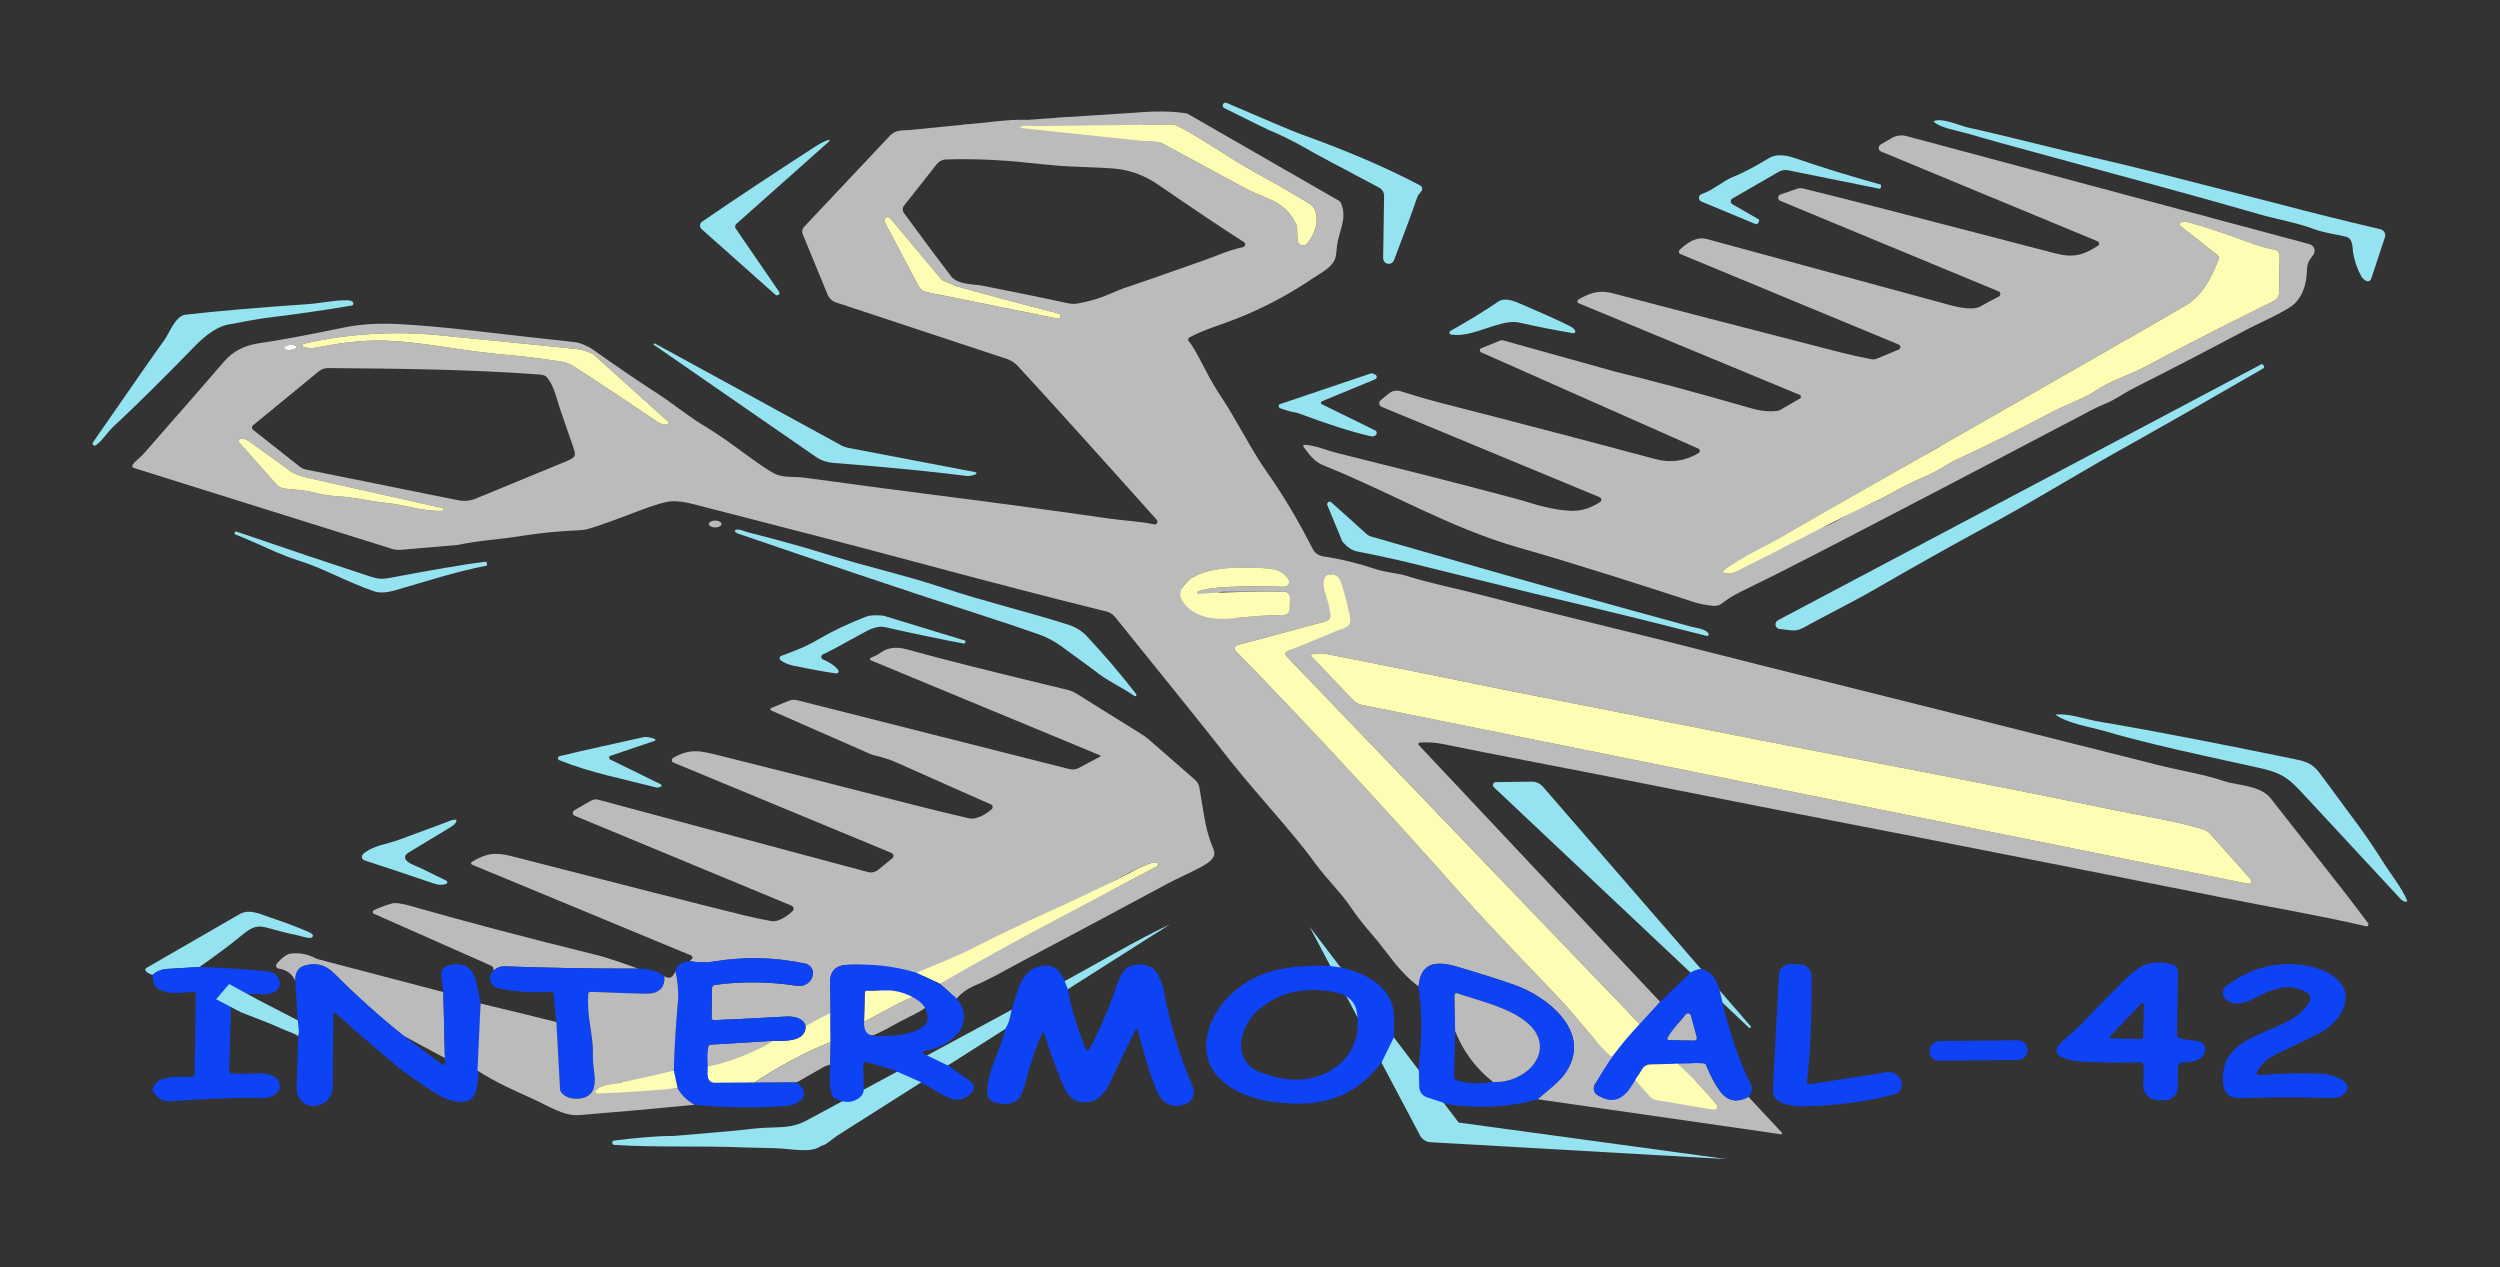 <svg xmlns="http://www.w3.org/2000/svg" width="146" height="74" viewBox="0 0 146 74" fill="none"><rect x="0" y="0" width="146" height="74" fill="#333333" stroke="none"/><g clip-path="url(#clip0_1_819)"><path d="M71.498 6.314C71.417 6.275 71.382 6.177 71.42 6.095L71.422 6.087C71.459 6.008 71.551 5.973 71.631 6.008C74.05 7.055 75.505 7.667 75.996 7.844C78.744 8.835 81.056 9.829 82.931 10.828C83.013 10.871 83.062 10.959 83.058 11.051C83.054 11.106 83.007 11.183 82.916 11.282C82.843 11.362 82.789 11.452 82.754 11.554C82.466 12.4 82.017 13.615 81.407 15.201C81.341 15.37 81.15 15.452 80.983 15.386C80.857 15.336 80.775 15.214 80.776 15.079L80.831 11.452C80.834 11.244 80.721 11.051 80.537 10.955C78.168 9.702 76.876 9.013 76.661 8.888C75.72 8.336 74.864 7.904 74.094 7.59C73.991 7.548 73.126 7.122 71.498 6.312V6.314Z" fill="#95E3F0"></path><path d="M138.297 53.918C136.451 51.434 134.846 49.504 132.596 46.607C132.022 45.868 130.6 45.858 129.864 45.612C128.587 45.185 127.541 45.058 125.879 44.639C115.655 42.058 108.926 40.367 105.689 39.563C103.415 38.998 101.503 38.515 99.949 38.117C98.043 37.629 96.128 37.151 94.203 36.68C91.028 35.904 88.51 35.272 86.65 34.781C85.042 34.357 83.641 34.101 82.053 33.605C81.655 33.481 80.921 33.425 80.426 33.262C79.334 32.899 78.28 32.642 77.264 32.49C77.006 32.45 76.781 32.288 76.662 32.056C75.796 30.36 74.918 28.887 74.032 27.634C73.026 26.217 72.272 24.607 71.314 23.171C70.986 22.679 70.676 22.147 70.384 21.576C69.91 20.65 69.593 20.105 69.433 19.941C69.423 19.93 69.414 19.919 69.407 19.905C69.368 19.832 69.395 19.743 69.465 19.707C70.348 19.232 71.317 18.967 72.244 18.598C73.164 18.233 74.059 17.809 74.924 17.329C75.524 16.995 76.109 16.634 76.678 16.248C77.133 15.939 77.864 15.591 78.001 15.01C78.052 14.793 78.049 14.567 78.08 14.345C78.201 13.47 78.687 12.768 78.322 11.875C78.297 11.81 78.249 11.756 78.187 11.72L69.349 6.638C69.341 6.633 69.331 6.63 69.32 6.627C68.742 6.527 68.063 6.494 67.291 6.519V6.517L67.214 6.522C66.932 6.533 66.638 6.55 66.33 6.579L62.36 6.833C62.329 6.833 62.299 6.834 62.268 6.836C62.003 6.842 61.753 6.867 61.509 6.894L60.005 7.001C58.865 6.945 57.383 7.209 56.278 7.27C56.257 7.271 56.24 7.278 56.224 7.287L53.059 7.598C52.89 7.601 52.721 7.61 52.552 7.63C52.503 7.637 52.455 7.648 52.407 7.662H52.402H52.405C52.241 7.709 52.091 7.799 51.973 7.924L46.958 13.249C46.85 13.365 46.819 13.534 46.88 13.68L48.334 17.21C48.423 17.422 48.599 17.587 48.819 17.66L58.789 20.956C59.039 21.04 59.264 21.184 59.442 21.378C61.346 23.443 64.048 26.436 67.551 30.355C67.613 30.427 67.614 30.498 67.553 30.571C67.514 30.616 67.468 30.632 67.414 30.623C66.376 30.42 65.792 30.432 64.651 30.267C61.194 29.77 57.743 29.303 54.297 28.868C53.074 28.714 50.623 28.39 46.944 27.893C46.49 27.83 45.718 27.899 45.297 27.691C44.319 27.208 42.757 25.844 41.192 24.91C40.131 24.274 39.298 23.561 38.331 22.939C37.233 22.23 36.005 21.394 34.645 20.427C34.321 20.199 33.871 20.011 33.513 19.973C32.196 19.832 30.267 19.616 27.728 19.323C26.015 19.124 24.536 18.993 23.291 18.927C22.096 18.864 21.019 18.932 20.06 19.132C17.946 19.573 16.312 19.874 15.158 20.039C14.281 20.166 13.596 20.519 13.101 21.098C12.53 21.767 10.98 23.544 8.448 26.433C8.196 26.72 7.917 26.901 7.748 27.139C7.741 27.148 7.737 27.159 7.733 27.17C7.711 27.235 7.746 27.305 7.811 27.327L22.861 32.044C23.045 32.102 23.24 32.123 23.433 32.107L26.74 31.823C26.74 31.823 26.749 31.823 26.752 31.82C27.975 31.554 29.241 31.5 30.449 31.3C31.471 31.131 32.622 31.017 33.898 30.962C34.049 30.955 34.201 30.931 34.348 30.89C34.852 30.75 35.825 30.402 37.268 29.849C37.924 29.597 38.47 29.421 38.909 29.318C39.292 29.229 39.823 29.27 40.502 29.443C45.883 30.82 50.135 31.929 53.255 32.764C57.83 33.99 61.615 34.972 64.609 35.71C64.812 35.76 64.993 35.875 65.124 36.037C68.674 40.429 70.771 43.042 71.414 43.876C72.074 44.731 72.974 45.813 74.114 47.125C75.401 48.606 76.295 49.699 76.796 50.4C77.441 51.305 78.335 52.146 78.909 53.016C79.207 53.466 79.65 54.03 80.237 54.705C81.064 55.656 81.661 56.726 82.842 57.607C82.978 56.144 83.923 56.109 85.137 56.468C86.521 56.876 87.634 57.23 88.473 57.529C90.338 58.191 92.956 60.218 91.498 62.544C91.116 63.157 90.419 63.643 89.796 64.195L104.02 66.241C104.035 66.243 104.051 66.239 104.062 66.228C104.083 66.208 104.085 66.174 104.066 66.152L102.11 64.054C101.436 64.42 100.879 64.307 100.441 63.713C100.155 63.324 99.884 62.813 99.629 62.182C99.59 62.086 99.502 62.02 99.398 62.009C99.103 61.975 98.1 61.929 97.77 62.028C97.592 62.658 98.768 62.85 99.065 63.167C99.414 63.542 99.809 63.982 100.251 64.491C100.289 64.535 100.306 64.595 100.295 64.653C100.278 64.76 100.178 64.83 100.072 64.811L96.624 64.077C96.579 64.069 96.568 63.945 96.478 64.019L96.197 63.573C96.142 63.532 96.021 63.242 95.955 63.243C95.749 63.25 95.644 62.941 95.649 62.763C95.093 63.715 94.093 64.488 93.279 63.945C93.078 63.812 93.016 63.544 93.137 63.335L94.276 61.623C93.796 61.23 93.443 61.08 93.059 60.626C92.345 59.785 91.642 58.914 90.882 58.125C88.179 55.309 86.3 53.308 85.245 52.121C80.676 46.971 76.315 42.269 72.163 38.016C72.139 37.99 72.12 37.959 72.112 37.925C72.082 37.816 72.148 37.702 72.258 37.674L77.481 36.27C77.6 36.237 77.688 36.138 77.705 36.018C77.792 35.426 77.805 34.91 77.481 34.45C77.434 34.381 77.409 34.259 77.409 34.173C77.409 34.019 77.385 34.078 77.438 33.94C77.488 33.802 77.54 33.532 77.686 33.535C77.875 33.537 78.026 33.694 78.022 33.883C78.024 34.143 78.09 34.371 78.221 34.569C78.533 35.046 78.386 35.566 78.813 36.086C78.833 36.11 78.636 36.155 78.763 36.183C78.937 36.221 78.754 36.406 78.589 36.474L75.179 38.035C75.159 38.043 75.141 38.055 75.125 38.07C75.059 38.134 75.056 38.24 75.121 38.307L95.773 59.82L96.955 58.51L82.855 43.509C82.842 43.495 82.834 43.476 82.832 43.457C82.828 43.41 82.863 43.368 82.91 43.364C83.382 43.333 83.838 43.364 84.275 43.453C84.406 43.48 84.535 43.507 84.667 43.533C87.541 44.118 90.423 44.658 93.301 45.225C96.464 45.85 99.627 46.476 102.791 47.1C105.58 47.652 108.374 48.183 111.164 48.73C117.951 50.06 124.142 51.287 129.741 52.409C132.487 52.961 135.361 53.438 138.182 54.094C138.213 54.1 138.247 54.094 138.273 54.075C138.323 54.038 138.334 53.968 138.297 53.918ZM16.938 20.143C17.134 20.126 17.297 20.177 17.305 20.259C17.313 20.342 17.16 20.423 16.965 20.442C16.768 20.46 16.605 20.408 16.597 20.326C16.589 20.243 16.741 20.162 16.938 20.143ZM25.819 29.833C24.611 29.869 23.625 29.466 22.475 29.361C21.749 29.293 20.598 29.026 19.786 28.986C19.28 28.959 18.845 28.896 18.48 28.798C17.72 28.592 17.292 28.622 16.654 28.538C16.444 28.512 16.251 28.41 16.11 28.252L13.986 25.864C13.957 25.832 13.943 25.787 13.948 25.743C13.961 25.66 14.036 25.603 14.117 25.616C14.278 25.636 14.404 25.678 14.493 25.74C14.923 26.037 15.756 26.639 16.993 27.543C17.185 27.684 17.601 27.826 18.242 27.968C19.378 28.218 21.908 28.787 25.833 29.672C25.877 29.677 25.911 29.717 25.906 29.762C25.902 29.806 25.861 29.84 25.816 29.835L25.819 29.833ZM33.461 26.732C33.4 26.784 33.314 26.832 33.194 26.888C32.974 26.988 32.746 27.073 32.523 27.165C31.87 27.434 31.216 27.704 30.563 27.973C29.645 28.352 28.726 28.73 27.808 29.11C27.471 29.249 27.103 29.285 26.749 29.212L17.878 27.422C17.742 27.395 17.613 27.335 17.503 27.249L14.777 25.101C14.768 25.094 14.76 25.086 14.752 25.076C14.693 25.006 14.703 24.9 14.774 24.842L18.622 21.683C18.771 21.56 18.959 21.494 19.153 21.495C23.268 21.532 27.387 21.564 31.496 21.871C31.61 21.879 31.731 21.89 31.831 21.948C31.912 21.995 31.974 22.07 32.028 22.147C32.396 22.663 32.532 23.385 32.738 23.977C32.981 24.679 33.225 25.382 33.468 26.083C33.59 26.435 33.627 26.593 33.461 26.733V26.732ZM38.989 24.777C38.808 24.83 38.606 24.781 38.385 24.63C36.61 23.424 34.979 22.344 33.491 21.39C33.265 21.245 33.011 21.15 32.745 21.11C31.521 20.93 30.672 20.82 30.201 20.78C29.172 20.691 28.336 20.602 27.697 20.516C25.856 20.268 23.671 19.849 21.861 19.889C20.842 19.911 19.73 20.044 18.526 20.288C18.229 20.347 17.963 20.339 17.731 20.262C17.699 20.251 17.674 20.223 17.666 20.191C17.654 20.138 17.686 20.085 17.738 20.074C20.332 19.485 22.965 19.32 25.638 19.579C28.626 19.87 31.293 20.138 33.638 20.38C33.968 20.414 34.292 20.51 34.612 20.666C34.628 20.674 34.644 20.685 34.66 20.699L39.025 24.627C39.038 24.638 39.047 24.653 39.051 24.669C39.063 24.715 39.036 24.764 38.989 24.777ZM68.354 7.267C68.513 7.265 68.673 7.303 68.816 7.379C70.395 8.205 71.797 9.246 73.329 10.087C74.697 10.837 75.755 11.448 76.505 11.92C76.745 12.069 76.873 12.347 76.893 12.755C76.918 13.206 76.739 13.687 76.361 14.2C76.303 14.279 76.212 14.326 76.115 14.332C75.936 14.34 75.786 14.202 75.778 14.023L75.747 13.304C75.744 13.233 75.725 13.161 75.694 13.096C75.029 11.705 73.968 11.656 72.769 11.021C71.948 10.584 70.318 9.702 67.878 8.375C67.572 8.209 67.232 8.116 66.883 8.106L66.139 8.083L66.725 7.29L68.354 7.27V7.267ZM61.916 18.543C61.907 18.591 61.858 18.624 61.807 18.614L54.115 17.062C53.915 17.022 53.743 16.893 53.647 16.712L51.664 12.969C51.623 12.888 51.641 12.79 51.71 12.731C51.792 12.658 51.917 12.666 51.99 12.749L54.979 16.316C55 16.342 55.027 16.362 55.057 16.377C55.535 16.592 55.78 16.7 55.791 16.701C57.772 17.257 59.787 17.795 61.838 18.317C61.904 18.334 61.945 18.399 61.932 18.464L61.918 18.543H61.916ZM65.856 16.759C65.615 16.832 65.207 16.992 64.632 17.239C64.16 17.442 63.601 17.603 62.953 17.722C62.764 17.757 62.569 17.753 62.379 17.711C61.294 17.472 59.617 17.129 57.343 16.677C56.898 16.588 55.938 16.646 55.534 16.123C55.042 15.488 54.127 14.26 52.789 12.438C52.694 12.309 52.698 12.135 52.797 12.009L54.711 9.581C54.839 9.418 55.035 9.319 55.243 9.312C56.778 9.264 58.362 9.327 59.998 9.503C61.207 9.633 62.076 9.708 62.606 9.726C63.967 9.772 64.84 9.816 65.227 9.861C66.077 9.957 66.886 10.269 67.655 10.798C69.82 12.286 71.483 13.399 72.643 14.137C72.681 14.16 72.708 14.199 72.716 14.242C72.734 14.33 72.677 14.417 72.589 14.434C71.748 14.614 71.116 14.917 70.4 15.171C67.648 16.143 66.133 16.672 65.854 16.758L65.856 16.759ZM75.323 35.58C75.32 35.764 75.171 35.911 74.987 35.913C74.171 35.919 73.266 35.975 72.273 36.08C71.29 36.184 70.611 35.684 69.827 35.13C69.756 35.078 69.699 35.01 69.662 34.93C69.587 34.766 69.447 34.67 69.246 34.646C69.212 34.642 69.18 34.631 69.151 34.614C69.035 34.543 68.996 34.392 69.066 34.276C69.864 32.972 72.853 33.079 74.29 33.235C74.657 33.275 74.991 33.471 75.204 33.773L75.229 33.808C75.264 33.859 75.283 33.92 75.282 33.982C75.278 34.144 75.144 34.274 74.981 34.27C72.317 34.194 70.655 34.281 69.991 34.53C69.966 34.539 69.946 34.559 69.939 34.584C69.927 34.627 69.953 34.672 69.996 34.684C70.392 34.803 70.81 34.77 71.251 34.589C71.299 34.569 71.351 34.558 71.404 34.558L75.005 34.55C75.005 34.55 75.009 34.55 75.01 34.55C75.194 34.553 75.34 34.704 75.338 34.888L75.325 35.579L75.323 35.58ZM131.28 51.61L79.519 41.164C79.334 41.127 79.165 41.033 79.033 40.898L76.585 38.331C76.576 38.322 76.569 38.309 76.566 38.296C76.558 38.258 76.582 38.22 76.62 38.211C76.923 38.146 77.189 38.138 77.418 38.182C81.163 38.919 84.454 39.58 87.292 40.168C87.495 40.21 87.68 40.248 87.847 40.28C100.46 42.768 107.829 44.216 109.954 44.625C111.424 44.909 112.458 45.109 113.058 45.224C116.787 45.946 120.264 46.641 123.49 47.311C125.011 47.626 126.97 47.921 128.621 48.419C128.811 48.477 128.983 48.586 129.115 48.736L131.431 51.34C131.466 51.378 131.481 51.432 131.47 51.483C131.453 51.571 131.366 51.628 131.278 51.61H131.28Z" fill="#BBBBBB"></path><path d="M112.911 7.086C113.376 6.841 114.449 7.34 114.949 7.451C115.743 7.626 116.535 7.814 117.326 8.006C118.94 8.397 120.549 8.805 122.168 9.176C123.523 9.487 124.873 9.815 126.221 10.159C130.43 11.23 132.763 11.827 133.22 11.948C134.896 12.393 136.828 12.873 139.015 13.388C139.211 13.434 139.334 13.631 139.288 13.827C139.286 13.838 139.283 13.848 139.28 13.857C139.28 13.857 138.495 16.227 138.493 16.234C138.366 16.618 138.011 16.342 137.893 16.128C137.657 15.697 137.497 15.224 137.421 14.737C137.365 14.376 137.425 13.929 136.972 13.815C136.556 13.711 135.723 13.599 135.149 13.384C134.105 12.993 132.983 12.812 131.958 12.517C126.985 11.086 121.979 9.764 116.991 8.39C116.295 8.198 115.597 8.006 114.906 7.798C114.375 7.639 113.273 7.476 112.912 7.083L112.911 7.086Z" fill="#95E3F0"></path><path d="M59.592 7.475C59.538 7.259 60.349 7.368 60.349 7.368L68.354 7.267C68.513 7.266 68.673 7.303 68.816 7.379C70.395 8.205 71.797 9.246 73.329 10.087C74.697 10.837 75.755 11.448 76.505 11.92C76.745 12.069 76.873 12.347 76.893 12.755C76.918 13.206 76.739 13.687 76.361 14.2C76.255 14.344 76.053 14.373 75.909 14.268C75.831 14.21 75.784 14.119 75.778 14.022L75.747 13.303C75.744 13.231 75.725 13.16 75.694 13.095C75.029 11.704 73.968 11.655 72.769 11.02C71.948 10.583 70.318 9.7 67.878 8.374C67.572 8.208 67.102 8.242 66.753 8.232L59.591 7.475H59.592Z" fill="#FEFDB4"></path><path d="M105.109 23.281C105.169 23.247 105.19 23.171 105.158 23.112C105.144 23.088 105.123 23.069 105.097 23.058L92.196 17.71C92.134 17.684 92.104 17.614 92.129 17.552C92.14 17.526 92.157 17.506 92.18 17.492C92.802 17.134 93.343 16.903 94.22 17.137C96.003 17.614 100.399 18.755 107.409 20.56C108.085 20.733 108.711 20.872 109.288 20.979C109.392 20.999 109.5 20.988 109.6 20.948L110.88 20.416C110.963 20.384 111.002 20.291 110.97 20.208C110.953 20.168 110.921 20.135 110.88 20.119L98.136 14.837C98.061 14.806 98.025 14.72 98.057 14.644C98.065 14.625 98.076 14.609 98.09 14.594C98.66 14.038 99.183 13.826 99.663 13.956C108.512 16.355 113.123 17.607 113.493 17.711C113.913 17.83 115.126 18.203 115.667 17.89C115.977 17.71 116.331 17.522 116.728 17.323C116.812 17.28 116.846 17.179 116.805 17.096C116.788 17.06 116.757 17.031 116.719 17.016L103.97 11.732C103.867 11.69 103.818 11.572 103.86 11.47C103.882 11.416 103.926 11.374 103.982 11.356L104.975 11.015C105.071 10.984 105.174 10.979 105.273 11.003C106.787 11.36 111.704 12.624 120.023 14.793C121.138 15.085 121.702 14.876 122.522 14.351C122.59 14.306 122.61 14.215 122.566 14.146C122.549 14.122 122.527 14.103 122.499 14.091L109.854 8.85C109.738 8.801 109.681 8.669 109.73 8.551C109.749 8.505 109.783 8.466 109.826 8.44L110.476 8.064C110.74 7.912 111.053 7.87 111.349 7.95L134.869 14.257C135.087 14.314 135.215 14.537 135.158 14.753C135.145 14.805 135.122 14.852 135.089 14.894C134.832 15.237 134.742 15.339 134.726 15.796C134.699 16.633 134.466 17.27 134.027 17.713C133.825 17.915 133.341 18.203 132.576 18.574C131.831 18.933 131.326 19.183 131.059 19.325C129.018 20.412 126.886 21.517 124.665 22.64C124.003 22.975 123.494 23.371 122.867 23.611C122.694 23.676 122.448 23.791 122.128 23.958C117.621 26.328 113.876 28.29 110.892 29.84C109.35 30.64 107.747 31.473 106.083 32.337C104.619 33.097 103.144 33.837 101.661 34.557C101.251 34.757 100.887 34.981 100.571 35.233C100.426 35.35 100.241 35.403 100.056 35.383C99.614 35.335 99.267 35.27 99.015 35.189C95.58 34.082 92.138 32.962 88.672 31.973C84.702 30.84 81.192 28.744 77.398 27.223C76.733 26.957 76.565 26.665 76.128 26.104C76.101 26.07 76.108 26.02 76.142 25.993C76.157 25.98 76.176 25.975 76.195 25.977C76.789 25.999 77.434 26.291 78.107 26.459C82.052 27.438 85.224 28.246 87.62 28.884C88.494 29.117 88.993 29.252 89.115 29.293C90.182 29.635 91.081 29.814 91.812 29.831C92.361 29.843 92.905 29.672 93.445 29.32C93.52 29.271 93.54 29.172 93.493 29.098C93.475 29.071 93.45 29.049 93.42 29.037L80.687 23.759C80.572 23.712 80.516 23.58 80.564 23.465C80.577 23.43 80.6 23.4 80.629 23.375L81.111 22.979C81.302 22.823 81.557 22.773 81.791 22.847C82.623 23.11 83.419 23.342 84.178 23.538C88.798 24.723 92.955 25.813 96.653 26.806C97.561 27.05 98.408 26.935 99.195 26.459C99.265 26.417 99.288 26.328 99.248 26.258C99.231 26.231 99.208 26.21 99.18 26.198L86.497 20.576C86.433 20.546 86.405 20.472 86.432 20.408C86.446 20.378 86.469 20.355 86.498 20.345L87.591 19.895C87.657 19.866 87.73 19.862 87.799 19.882C92.133 21.092 94.312 21.701 94.335 21.706C96.556 22.248 99.206 22.962 102.281 23.847C102.811 24.001 103.31 24.051 103.776 23.997C103.848 23.989 103.918 23.966 103.982 23.931L105.104 23.281H105.109ZM100.681 33.294C100.631 33.316 100.608 33.375 100.631 33.425C100.644 33.455 100.671 33.477 100.704 33.482C101.369 33.589 101.643 32.999 102.184 32.779C103.322 32.309 103.933 32.137 104.944 31.533C105.505 31.197 106.019 30.947 106.488 30.781C107.347 30.477 107.928 29.951 108.817 29.602C109.342 29.399 109.927 29.111 110.572 28.741C111.076 28.45 111.806 28.095 112.761 27.674C113.249 27.461 113.796 27.059 114.221 26.865C116.032 26.028 117.859 25.118 119.698 24.135C120.689 23.607 121.641 23.317 122.358 22.835C123.231 22.248 124.433 21.867 125.24 21.438C127.19 20.4 129.152 19.39 131.124 18.409C131.512 18.215 132.062 17.941 132.778 17.585C132.971 17.488 133.094 17.294 133.098 17.077L133.13 14.929C133.133 14.757 133.01 14.609 132.841 14.582C132.459 14.517 132.102 14.425 131.772 14.305C129.878 13.612 128.54 13.169 127.76 12.976C127.668 12.951 127.541 12.954 127.376 12.981C127.312 12.992 127.27 13.053 127.281 13.116C127.286 13.143 127.3 13.169 127.323 13.187L129.494 14.898C129.57 14.956 129.597 15.058 129.563 15.147C129.172 16.185 128.621 17.254 127.664 17.826C126.888 18.288 124.295 19.78 119.882 22.298C111.747 26.946 105.754 30.377 101.903 32.594C101.889 32.602 101.877 32.613 101.868 32.626C101.538 33.063 101.179 33.083 100.682 33.294H100.681Z" fill="#BBBBBB"></path><path d="M48.429 8.25L43.001 13.077C42.923 13.146 42.908 13.264 42.969 13.349L45.501 17.043C45.535 17.096 45.526 17.164 45.483 17.206L45.478 17.211C45.42 17.26 45.333 17.257 45.275 17.206L40.974 13.381C40.858 13.278 40.85 13.101 40.953 12.986C40.968 12.97 40.984 12.957 41.002 12.945C42.778 11.725 44.967 10.273 47.569 8.586C47.918 8.359 48.191 8.22 48.39 8.17C48.414 8.164 48.438 8.179 48.445 8.204C48.449 8.22 48.444 8.237 48.43 8.248L48.429 8.25Z" fill="#95E3F0"></path><path d="M109.749 11.02L104.433 9.945C104.24 9.906 104.04 9.938 103.87 10.037L101.167 11.598C101.078 11.651 101.047 11.766 101.1 11.855C101.116 11.883 101.14 11.906 101.167 11.923L102.685 12.799C102.735 12.827 102.753 12.892 102.723 12.943L102.68 13.016C102.645 13.077 102.57 13.103 102.504 13.077L99.365 11.774C99.245 11.724 99.187 11.586 99.237 11.466C99.262 11.402 99.314 11.354 99.379 11.332C100.113 11.078 100.602 10.565 101.258 10.311C101.746 10.122 102.432 9.76 103.318 9.227C103.719 8.986 104.283 9.049 104.763 9.215C106.366 9.766 108.047 10.286 109.804 10.772C109.842 10.782 109.866 10.821 109.857 10.861L109.839 10.957C109.83 10.999 109.789 11.026 109.747 11.018L109.749 11.02Z" fill="#95E3F0"></path><path d="M5.606 26.001C5.551 26.041 5.474 26.03 5.432 25.975C5.399 25.932 5.399 25.872 5.432 25.828C7.952 22.191 9.335 20.208 9.583 19.88C9.866 19.504 10.109 18.764 10.578 18.468C10.658 18.418 10.749 18.387 10.842 18.376C12.756 18.16 15.126 17.956 17.947 17.764C18.78 17.709 19.407 17.535 20.245 17.535C20.409 17.535 20.527 17.565 20.596 17.625C20.648 17.671 20.654 17.75 20.608 17.805C20.589 17.826 20.563 17.841 20.533 17.846C18.83 18.129 17.197 18.366 15.634 18.555C15.176 18.61 14.401 18.744 13.313 18.956C12.729 19.071 12.084 19.492 11.379 20.216C9.441 22.206 7.876 23.753 6.681 24.858C6.252 25.255 5.981 25.735 5.603 26.001H5.606Z" fill="#95E3F0"></path><path d="M91.985 19.306C92.013 19.357 91.995 19.42 91.944 19.447C91.923 19.458 91.899 19.462 91.876 19.458C90.869 19.294 89.808 19.085 88.694 18.833C88.38 18.762 87.923 18.82 87.32 19.006C86.352 19.304 85.557 19.662 84.742 19.538C84.68 19.529 84.638 19.473 84.648 19.41C84.653 19.375 84.673 19.344 84.704 19.327C85.811 18.703 86.742 18.133 87.496 17.615C87.751 17.439 88.129 17.459 88.626 17.671C90.167 18.329 91.196 18.793 91.714 19.062C91.846 19.131 91.937 19.212 91.985 19.305V19.306Z" fill="#95E3F0"></path><path d="M38.26 20.069L49.102 25.994C49.247 26.073 49.402 26.129 49.564 26.159L56.972 27.576C57.008 27.581 57.031 27.614 57.024 27.65C57.02 27.673 57.004 27.692 56.982 27.7C56.77 27.781 56.587 27.812 56.43 27.792C54.493 27.543 51.895 27.289 48.634 27.03C48.279 27.001 47.935 26.88 47.641 26.677L38.157 20.118C38.157 20.118 38.149 20.104 38.152 20.097L38.155 20.095C38.178 20.061 38.222 20.049 38.259 20.069H38.26Z" fill="#95E3F0"></path><path d="M132.067 21.272C132.103 21.252 132.15 21.267 132.169 21.303C132.169 21.303 132.169 21.303 132.169 21.305L132.213 21.388C132.237 21.434 132.221 21.49 132.177 21.515C128.413 23.686 125.937 25.101 124.752 25.759C123.332 26.546 121.888 27.374 120.419 28.242C118.782 29.21 117.335 30.035 116.081 30.716C113.883 31.91 111.654 33.16 109.392 34.47C108.236 35.138 106.634 35.93 105.273 36.682C105.071 36.793 104.842 36.837 104.615 36.812L103.929 36.733C103.78 36.717 103.672 36.582 103.69 36.433C103.699 36.344 103.753 36.265 103.833 36.222L132.065 21.272H132.067Z" fill="#95E3F0"></path><path d="M77.199 23.436C77.152 23.457 77.13 23.512 77.15 23.559C77.158 23.58 77.175 23.596 77.194 23.605L80.312 25.137C80.393 25.177 80.427 25.278 80.385 25.359C80.374 25.382 80.357 25.401 80.337 25.417C80.25 25.483 80.145 25.501 80.019 25.47C78.917 25.214 77.525 24.771 75.844 24.139C75.781 24.116 75.715 24.099 75.648 24.088C75.36 24.041 75.06 23.955 74.747 23.831C74.683 23.805 74.652 23.732 74.678 23.67C74.691 23.636 74.718 23.611 74.752 23.6L80.053 21.81C80.099 21.795 80.149 21.799 80.195 21.821L80.322 21.884C80.393 21.92 80.424 22.006 80.389 22.078C80.374 22.11 80.347 22.134 80.315 22.148L77.199 23.435V23.436Z" fill="#95E3F0"></path><path d="M99.786 37.09C99.764 37.136 99.683 37.14 99.592 37.118C98.232 36.779 96.875 36.424 95.514 36.09C94.984 35.959 94.453 35.83 93.921 35.704C93.064 35.5 92.211 35.281 91.353 35.084C90.958 34.992 90.377 34.854 89.608 34.67C88.798 34.474 86.447 33.893 82.555 32.925C81.595 32.686 80.5 32.448 79.269 32.209C78.967 32.15 78.678 31.958 78.401 31.63C78.394 31.622 78.389 31.611 78.383 31.599L77.515 29.497C77.486 29.421 77.523 29.336 77.598 29.306C77.649 29.286 77.706 29.295 77.746 29.332L79.796 31.176C79.88 31.251 79.98 31.307 80.088 31.338C85.18 32.803 90.274 34.271 95.385 35.672C96.501 35.977 97.615 36.283 98.73 36.589C98.996 36.661 99.582 36.721 99.753 36.968C99.793 37.025 99.801 37.064 99.787 37.091L99.786 37.09Z" fill="#95E3F0"></path><path d="M41.768 30.803C41.972 30.802 42.138 30.712 42.137 30.601C42.137 30.491 41.971 30.402 41.766 30.402C41.562 30.403 41.396 30.493 41.397 30.604C41.397 30.714 41.563 30.803 41.768 30.803Z" fill="#BBBBBB"></path><path d="M42.932 30.963C43.131 30.849 43.43 31.023 43.645 31.077C44.202 31.216 44.757 31.361 45.312 31.51C46.428 31.811 47.538 32.133 48.642 32.476C50.66 33.103 52.871 33.594 55.037 34.315C57.465 35.124 60.089 35.749 62.364 36.474C62.806 36.614 63.172 36.839 63.463 37.147C64.457 38.203 65.418 39.329 66.345 40.522C66.376 40.552 66.377 40.602 66.348 40.635C66.318 40.666 66.268 40.667 66.236 40.637C65.512 40.122 64.613 39.746 63.92 39.16C63.909 39.152 63.266 38.68 61.987 37.746C61.581 37.45 61.134 37.213 60.66 37.045C59.756 36.724 58.626 36.345 57.267 35.907C52.529 34.382 47.819 32.774 43.109 31.165C43.004 31.128 42.93 31.089 42.908 30.98C42.915 30.974 42.923 30.969 42.931 30.965L42.932 30.963Z" fill="#95E3F0"></path><path d="M13.702 31.103V31.1C13.72 31.055 13.767 31.032 13.812 31.047C16.79 32.068 19.423 32.952 21.712 33.698C22.03 33.801 22.331 33.827 22.614 33.774C25.338 33.263 27.24 32.94 28.32 32.806C28.38 32.799 28.433 32.841 28.442 32.902C28.442 32.907 28.442 32.913 28.442 32.918V32.99C28.442 33.014 28.424 33.036 28.398 33.041C26.592 33.385 24.861 33.963 23.048 34.481C22.677 34.585 22.227 34.663 21.845 34.532C20.356 34.027 18.856 33.182 17.586 32.786C16.179 32.349 15.202 31.78 13.751 31.216C13.708 31.199 13.686 31.15 13.702 31.104V31.103Z" fill="#95E3F0"></path><path d="M95.773 59.82C95.399 60.401 94.665 61.329 94.092 61.707C93.683 61.329 93.445 61.081 93.06 60.627C92.347 59.786 91.644 58.916 90.884 58.126C88.18 55.31 86.301 53.309 85.247 52.123C80.677 46.972 76.316 42.27 72.165 38.017C72.085 37.936 72.086 37.806 72.167 37.727C72.193 37.702 72.224 37.684 72.258 37.675C72.999 37.477 73.74 37.277 74.479 37.078C75.429 36.822 76.381 36.567 77.332 36.311C77.521 36.26 77.677 36.219 77.697 35.975C77.706 35.86 77.677 35.745 77.649 35.634C77.649 35.342 77.481 34.974 77.41 34.691C77.326 34.359 77.23 34.097 77.356 33.763C77.464 33.479 77.852 33.498 78.067 33.648C78.217 33.752 78.289 33.936 78.347 34.111C78.497 34.557 78.618 35.012 78.713 35.473C78.775 35.78 79.008 36.353 78.697 36.579C78.509 36.716 78.272 36.759 78.061 36.845C77.531 37.064 77.003 37.282 76.473 37.501C76.04 37.679 75.609 37.858 75.177 38.036C75.09 38.07 75.049 38.169 75.083 38.254C75.091 38.274 75.104 38.292 75.118 38.308L95.771 59.821L95.773 59.82Z" fill="#FEFDB4"></path><path d="M56.386 37.467L56.363 37.539C56.353 37.571 56.321 37.59 56.287 37.585C54.813 37.308 53.276 36.986 51.675 36.622C51.365 36.553 50.969 36.652 50.489 36.92C49.228 37.62 48.415 38.055 48.052 38.223C47.973 38.258 47.939 38.35 47.974 38.428C47.991 38.465 48.02 38.493 48.057 38.508C48.457 38.672 48.755 38.88 48.951 39.13C48.991 39.185 48.98 39.263 48.925 39.304C48.899 39.323 48.868 39.331 48.836 39.329C48.298 39.257 47.458 39.106 46.319 38.872C46.051 38.816 45.81 38.715 45.597 38.569C45.528 38.523 45.51 38.43 45.556 38.361C45.574 38.335 45.598 38.316 45.626 38.305C46.546 37.95 47.051 37.777 47.739 37.368C48.594 36.863 49.547 36.409 50.596 36.007C50.801 35.929 51.124 35.911 51.568 35.955C51.589 35.956 51.611 35.96 51.631 35.967L56.349 37.406C56.376 37.414 56.391 37.443 56.382 37.47L56.386 37.467Z" fill="#95E3F0"></path><path d="M55.86 58.317L54.791 57.361C55.471 56.85 56.316 56.439 57.104 56.07C57.766 55.761 58.277 55.383 58.895 55.066C61.66 53.645 64.577 52.215 67.602 50.567C67.645 50.542 67.66 50.488 67.636 50.445C67.628 50.431 67.616 50.419 67.602 50.411C67.497 50.352 67.355 50.353 67.175 50.417C66.065 50.8 64.917 51.605 63.795 52.093C61.322 53.168 59.806 53.984 59.202 54.279C58.707 54.52 58.168 54.764 57.828 54.914C56.425 55.532 55.423 56.371 53.955 57.015C52.701 56.628 50.912 56.267 49.455 56.347C48.775 56.382 48.448 56.751 48.475 57.452C48.502 58.155 48.51 58.807 48.501 59.412C47.873 59.555 47.527 59.84 47.047 59.927C47.005 59.711 46.853 59.552 46.59 59.455C46.398 59.383 46.171 59.355 45.908 59.369C44.072 59.47 42.67 59.539 41.699 59.577C41.624 59.58 41.56 59.52 41.557 59.444C41.557 59.442 41.557 59.439 41.557 59.436L41.583 57.707C41.584 57.612 41.656 57.533 41.751 57.519C43.323 57.303 44.933 57.321 46.578 57.575C46.95 57.63 47.31 57.415 47.437 57.062L47.449 57.022C47.554 56.726 47.399 56.4 47.103 56.296C47.08 56.288 47.055 56.281 47.032 56.276C45.247 55.894 43.446 55.856 41.63 56.161C41.242 56.227 40.791 56.216 40.275 56.128L40.399 56.009C40.45 55.961 40.452 55.881 40.402 55.828C40.389 55.815 40.375 55.805 40.358 55.798L27.571 50.498C27.523 50.477 27.5 50.423 27.52 50.375C27.528 50.356 27.541 50.34 27.559 50.33C28.362 49.86 28.865 49.738 29.875 50C36.282 51.651 40.798 52.8 43.419 53.446C43.976 53.583 44.513 53.697 45.029 53.789C45.161 53.811 45.295 53.8 45.422 53.758C45.7 53.666 45.987 53.487 46.283 53.218C46.365 53.146 46.371 53.023 46.301 52.942C46.281 52.919 46.257 52.901 46.228 52.891L33.559 47.639C33.469 47.602 33.426 47.499 33.463 47.41C33.477 47.374 33.505 47.343 33.538 47.324L34.518 46.757C34.644 46.684 34.793 46.664 34.932 46.702L50.674 50.925C50.891 50.984 51.123 50.934 51.299 50.79L52.109 50.125C52.187 50.058 52.199 49.942 52.134 49.865C52.115 49.842 52.091 49.825 52.063 49.812L39.324 44.532C39.248 44.499 39.212 44.412 39.244 44.336C39.257 44.306 39.278 44.282 39.305 44.266C40.294 43.684 40.923 43.852 41.967 44.11C44.991 44.862 48.401 45.728 52.197 46.709C53.886 47.145 55.364 47.509 56.631 47.798C56.727 47.818 56.824 47.817 56.917 47.795C57.279 47.708 57.613 47.526 57.92 47.255C57.989 47.192 57.993 47.086 57.93 47.017C57.913 46.999 57.893 46.984 57.872 46.975C57.511 46.822 55.623 45.987 52.209 44.466C51.963 44.358 51.542 44.228 50.946 44.078C50.912 44.067 50.88 44.056 50.847 44.043L45.04 41.493C44.999 41.475 44.982 41.429 44.998 41.39C45.006 41.371 45.021 41.356 45.04 41.348L46.063 40.927C46.219 40.862 46.39 40.849 46.554 40.892L62.444 44.912C62.633 44.961 62.834 44.938 63.007 44.846L64.254 44.183C64.273 44.174 64.279 44.151 64.27 44.132C64.266 44.124 64.259 44.118 64.251 44.114L50.854 38.562C50.815 38.545 50.796 38.499 50.812 38.459C50.819 38.443 50.831 38.43 50.847 38.422C51.046 38.315 51.177 38.3 51.422 38.121C51.833 37.817 52.345 37.75 52.959 37.921C54.93 38.473 58.056 39.261 62.338 40.286C62.522 40.329 62.696 40.402 62.856 40.502L66.701 42.898C66.836 42.983 66.964 43.077 67.085 43.181L69.784 45.534C69.917 45.649 70.007 45.807 70.041 45.981C70.257 47.123 70.344 48.316 70.791 49.403C70.847 49.538 70.909 49.674 70.916 49.82C70.937 50.279 70.168 50.615 69.833 50.792C69.303 51.074 68.747 51.301 68.22 51.586C65.93 52.822 63.033 54.368 59.529 56.225C58.681 56.677 57.835 57.176 56.84 57.596C56.489 57.745 56.161 57.986 55.863 58.318L55.86 58.317Z" fill="#BBBBBB"></path><path d="M140.593 52.634C140.376 52.735 140.205 52.511 140.056 52.35C138.207 50.357 136.359 48.364 134.509 46.372C134.154 45.988 133.79 45.599 133.339 45.334C132.853 45.048 132.292 44.924 131.744 44.802C129.762 44.362 127.774 43.944 125.802 43.463C124.815 43.222 123.831 42.965 122.855 42.681C122.016 42.437 120.739 42.25 120.038 41.736C120.783 41.638 121.766 42.001 122.513 42.128C126.355 42.783 130.182 43.549 134 44.331C134.347 44.402 134.704 44.478 134.997 44.678C135.245 44.847 135.429 45.093 135.606 45.334C136.322 46.304 137.04 47.275 137.757 48.245C138.278 48.951 138.758 49.685 139.229 50.427C139.672 51.126 140.283 51.87 140.593 52.632V52.634Z" fill="#95E3F0"></path><path d="M38.547 45.781C38.802 45.907 38.46 46.023 38.324 45.988C36.434 45.497 34.453 45.125 32.653 44.39C32.592 44.364 32.563 44.294 32.589 44.233C32.604 44.198 32.634 44.172 32.67 44.163C34.309 43.761 35.965 43.418 37.61 43.044C37.757 43.01 38.539 43.156 38.194 43.278L35.65 44.139C35.589 44.16 35.556 44.225 35.575 44.286C35.585 44.316 35.606 44.339 35.633 44.352C35.633 44.352 38.537 45.777 38.547 45.782V45.781Z" fill="#95E3F0"></path><path d="M26.663 47.893C26.644 48.096 26.458 48.217 26.292 48.319C25.495 48.801 24.697 49.282 23.898 49.765C23.625 49.93 23.556 50.12 23.816 50.327C24.029 50.498 24.366 50.598 24.609 50.717C25.093 50.955 25.578 51.19 26.061 51.429C26.114 51.455 26.135 51.52 26.11 51.572C26.096 51.599 26.072 51.62 26.043 51.628C25.828 51.694 25.607 51.687 25.378 51.61C23.991 51.14 22.627 50.684 21.285 50.244C21.17 50.206 21.108 50.081 21.147 49.968C21.159 49.933 21.179 49.9 21.206 49.876C21.736 49.389 22.638 49.288 23.296 49.044C24.201 48.711 25.104 48.375 26.008 48.041C26.218 47.964 26.448 47.833 26.663 47.88C26.663 47.885 26.663 47.89 26.663 47.894V47.893Z" fill="#95E3F0"></path><path d="M54.896 57.445C54.435 57.234 53.975 57.022 53.514 56.811C54.589 56.351 55.698 55.935 56.739 55.406C58.769 54.375 60.836 53.423 62.907 52.471C63.901 52.014 64.888 51.547 65.857 51.04C66.315 50.799 66.772 50.549 67.264 50.391C67.352 50.362 67.718 50.329 67.618 50.534C67.601 50.571 67.563 50.592 67.528 50.611C65.455 51.724 63.377 52.805 61.298 53.904C59.204 55.011 57.132 56.157 55.081 57.339C55.022 57.375 54.962 57.408 54.896 57.446V57.445Z" fill="#FEFDB4"></path><path d="M37.269 56.568C34.618 56.572 32.011 56.526 29.448 56.432C29.247 56.424 29.037 56.504 28.815 56.673C28.82 56.628 28.819 56.586 28.812 56.546C28.801 56.484 28.759 56.431 28.7 56.404L21.828 53.36C21.774 53.335 21.752 53.272 21.776 53.219C21.785 53.199 21.802 53.181 21.822 53.17C22.054 53.038 22.406 52.904 22.878 52.766C23.078 52.708 23.436 52.754 23.952 52.901C27.225 53.834 30.845 54.788 34.814 55.766C35.334 55.893 36.153 56.161 37.271 56.569L37.269 56.568Z" fill="#BBBBBB"></path><path d="M76.478 54.117L82.932 66.313C83.054 66.543 83.286 66.692 83.546 66.706L100.831 67.692L85.186 65.557L76.478 54.118V54.117Z" fill="#95E3F0"></path><path d="M102.232 59.925L90.109 45.947C89.941 45.753 89.695 45.643 89.439 45.647L87.355 45.676C87.201 45.678 87.128 45.866 87.24 45.972L102.139 60.017C102.199 60.074 102.286 59.99 102.232 59.927V59.925Z" fill="#95E3F0"></path><path d="M11.648 56.469C11.104 56.503 10.479 56.541 9.774 56.584C9.42 56.605 9.136 56.722 8.921 56.931C8.753 56.892 8.621 56.823 8.522 56.723C8.475 56.672 8.476 56.592 8.526 56.544C8.533 56.538 8.541 56.532 8.55 56.527L13.993 53.385C14.578 53.046 15.269 53.414 15.849 53.606C16.571 53.842 17.282 54.11 17.981 54.407C18.155 54.482 18.418 54.638 18.186 54.761C18.051 54.833 17.517 54.648 17.363 54.617C16.797 54.503 16.236 54.361 15.68 54.2C15.035 54.013 14.749 54.111 14.192 54.564C13.412 55.201 12.564 55.836 11.65 56.469H11.648Z" fill="#95E3F0"></path><path d="M35.878 66.862C38.391 67.02 40.992 66.904 43.473 67.011C44.071 67.025 44.667 67.04 45.264 67.054C45.937 67.067 47.101 67.308 47.719 67.052C47.81 67.015 47.892 66.962 47.975 66.909C48.19 66.909 48.672 66.466 48.861 66.346C49.21 66.124 49.56 65.902 49.909 65.679C50.305 65.428 50.701 65.176 51.097 64.925C51.838 64.454 52.58 63.982 53.321 63.512C55.034 62.424 56.747 61.336 58.46 60.249C61.377 58.395 64.296 56.542 67.213 54.688C67.585 54.453 67.959 54.222 68.327 53.98C66.254 54.962 64.263 56.169 62.246 57.258C58.588 59.236 54.929 61.212 51.27 63.19C49.959 63.899 48.648 64.607 47.335 65.313C47.114 65.432 46.892 65.552 46.654 65.637C45.996 65.874 45.291 65.826 44.606 65.864C44.026 65.895 43.446 65.987 42.866 66.037C41.699 66.137 40.533 66.239 39.366 66.339C38.198 66.339 37.033 66.47 35.87 66.606C35.715 66.624 35.721 66.851 35.878 66.862Z" fill="#95E3F0"></path><path d="M25.889 57.936L25.981 61.791L23.579 60.496C22.212 59.409 20.846 58.182 19.478 56.814C19.017 56.355 18.466 56.211 17.827 56.382C17.416 56.492 17.224 56.807 17.252 57.327C17.102 56.903 16.773 56.647 16.264 56.563C16.172 56.55 16.11 56.463 16.125 56.37C16.129 56.343 16.14 56.319 16.155 56.296C16.289 56.116 16.472 55.948 16.706 55.79C16.783 55.739 16.871 55.705 16.963 55.694C17.471 55.621 17.978 55.72 18.487 55.992C18.496 55.997 18.508 56.001 18.519 56.004L25.889 57.937V57.936Z" fill="#BBBBBB"></path><path d="M45.117 60.785C44.222 61.342 42.733 62.082 42.122 62.256C42.01 62.289 41.61 62.297 41.288 62.363C41.217 61.911 41.29 61.46 41.359 61.138C41.373 61.064 41.437 61.01 41.514 61.006L45.118 60.785H45.117Z" fill="#BBBBBB"></path><path d="M48.495 59.16L48.51 60.852C46.954 61.49 45.468 62.282 44.053 63.228L41.711 63.239C41.525 63.24 41.349 63.136 41.326 62.951C41.292 62.69 41.246 62.451 41.292 62.301C42.612 62.03 43.931 61.523 45.117 60.785C45.755 60.793 47.082 60.869 47.044 59.927C47.669 59.578 47.901 59.447 48.495 59.16Z" fill="#FEFDB4"></path><path d="M48.51 60.852L48.484 61.992C48.491 62.051 48.509 62.084 48.49 62.167C48.411 62.188 48.291 62.236 48.154 62.282C47.529 62.636 47.174 62.84 46.527 63.213L44.053 63.228C45.468 62.282 46.954 61.49 48.51 60.852Z" fill="#BBBBBB"></path><path d="M54.094 58.802C53.834 59.048 53.212 59.321 52.528 59.677C52.329 59.782 51.654 60.181 51.053 60.443C49.623 60.739 50.189 60.424 50.462 59.677L52.503 58.584C52.583 58.541 52.756 58.448 52.848 58.42C53.083 58.261 53.254 58.205 53.358 58.138C53.613 58.24 53.885 58.563 54.096 58.803L54.094 58.802Z" fill="#BBBBBB"></path><path d="M53.323 58.186C53.235 58.252 53.104 58.283 52.886 58.394C52.76 58.467 52.582 58.541 52.502 58.583L50.461 59.675L50.501 57.971C50.504 57.898 50.565 57.841 50.635 57.844C50.635 57.844 50.636 57.844 50.638 57.844C51.612 57.904 52.441 57.504 53.323 58.184V58.186Z" fill="#FEFDB4"></path><path d="M47.045 59.927C47.083 60.869 45.755 60.793 45.117 60.785L41.513 61.006C41.437 61.01 41.374 61.064 41.357 61.138C41.264 61.594 41.355 62.052 41.33 62.513C41.324 62.637 41.311 62.763 41.334 62.885C41.37 63.07 41.509 63.24 41.709 63.239L44.05 63.228L46.524 63.213C47.504 63.945 46.64 64.537 45.892 64.589C44.106 64.718 42.328 64.695 40.558 64.518C40.134 64.281 39.804 63.961 39.57 63.558L39.347 62.512C39.385 61.183 39.465 59.834 39.588 58.464C39.634 57.975 39.585 57.392 39.443 56.718C39.535 56.366 39.809 56.169 40.269 56.128C40.785 56.216 41.237 56.227 41.625 56.161C43.441 55.856 45.24 55.894 47.027 56.276C47.334 56.342 47.53 56.645 47.464 56.951C47.458 56.976 47.452 56.999 47.443 57.022L47.431 57.062C47.304 57.416 46.945 57.631 46.573 57.575C44.928 57.321 43.318 57.302 41.745 57.519C41.651 57.533 41.579 57.612 41.578 57.707L41.552 59.436C41.551 59.512 41.61 59.574 41.686 59.575C41.689 59.575 41.691 59.575 41.694 59.575C42.665 59.538 44.066 59.469 45.902 59.367C46.166 59.354 46.394 59.382 46.585 59.454C46.847 59.552 47 59.709 47.042 59.925L47.045 59.927Z" fill="#0E42F5"></path><path d="M89.798 64.199C88.23 64.642 86.506 64.746 84.627 64.508L83.33 64.081C83.069 63.996 82.89 63.754 82.885 63.48L82.856 62.23C83.056 60.556 83.051 59.016 82.842 57.611C82.978 56.148 83.923 56.113 85.137 56.472C86.521 56.88 87.634 57.234 88.473 57.533C90.338 58.195 92.956 60.222 91.498 62.548C91.116 63.16 90.419 63.647 89.796 64.199H89.798ZM84.979 60.212L84.923 62.889C84.922 62.982 84.981 63.065 85.071 63.092C85.682 63.285 86.388 63.316 87.186 63.186C87.701 63.219 88.204 63.111 88.698 62.862C89.713 62.347 90.32 61.26 89.65 60.24C88.809 58.963 86.391 58.465 85.088 58.009C85.033 57.988 84.972 58.019 84.952 58.076C84.948 58.088 84.945 58.1 84.946 58.113L84.979 60.214V60.212Z" fill="#0E42F5"></path><path d="M127.27 60.62C127.483 60.689 127.826 60.746 128.304 60.791C128.591 60.818 128.803 61.058 128.779 61.33C128.779 61.344 128.776 61.357 128.774 61.371C128.692 61.819 128.26 62.042 127.476 62.038C127.323 62.038 127.199 62.16 127.196 62.313L127.178 63.524C127.173 63.931 126.838 64.255 126.429 64.25L125.995 64.242C125.534 64.235 125.165 63.855 125.172 63.394L125.19 62.226C125.191 62.124 125.11 62.04 125.007 62.038C125.006 62.038 125.003 62.038 125.002 62.038C123.585 62.071 122.414 62.055 121.49 61.99C121.029 61.957 120.645 61.865 120.337 61.713C120.128 61.61 120.045 61.358 120.149 61.149C120.166 61.115 120.188 61.083 120.212 61.054C120.626 60.595 121.169 60.216 121.54 59.823C122.175 59.144 122.978 58.319 123.95 57.352C124.948 56.358 125.528 56.019 126.83 56.308C127.046 56.357 127.197 56.55 127.193 56.773L127.138 60.435C127.136 60.518 127.189 60.593 127.27 60.62ZM125.195 58.66C125.197 58.613 125.159 58.572 125.111 58.571C125.087 58.571 125.063 58.58 125.045 58.599L123.25 60.504C123.217 60.539 123.22 60.593 123.255 60.626C123.27 60.639 123.29 60.647 123.311 60.649L125.076 60.675C125.124 60.676 125.164 60.638 125.165 60.591L125.197 58.66H125.195Z" fill="#0E42F5"></path><path d="M23.579 60.496L25.819 62.167C25.868 62.205 25.938 62.197 25.976 62.148C25.992 62.126 26 62.101 25.999 62.074L25.971 61.36L25.889 57.937L25.768 56.977C25.734 56.709 25.903 56.458 26.164 56.388C27.007 56.159 27.544 56.434 27.777 57.214C27.851 57.462 27.947 57.926 28.063 58.605L27.956 62.302C27.928 62.858 27.942 64.172 27.256 64.314C26.227 64.525 25.343 63.785 24.313 63.097C23.837 62.781 23.398 62.452 22.995 62.111C21.363 60.73 20.236 59.751 19.613 59.175C19.576 59.14 19.518 59.141 19.483 59.178C19.467 59.196 19.457 59.218 19.457 59.242L19.434 63.48C19.43 64.099 18.925 64.596 18.307 64.592H18.299C17.766 64.6 17.328 64.153 17.32 63.592C17.32 63.574 17.32 63.558 17.32 63.54L17.419 60.557L17.386 59.586L17.251 57.326C17.223 56.807 17.413 56.492 17.826 56.381C18.465 56.211 19.015 56.354 19.476 56.812C20.844 58.18 22.211 59.408 23.578 60.495L23.579 60.496Z" fill="#0E42F5"></path><path d="M53.519 56.806L54.926 57.481L55.86 58.317C56.364 58.906 56.428 59.54 56.051 60.219C55.532 60.852 54.834 61.237 53.961 61.372C53.912 61.38 53.88 61.425 53.886 61.473C53.89 61.502 53.909 61.526 53.935 61.54L55.388 62.243L56.696 63.17C56.882 63.303 56.927 63.561 56.794 63.747C56.785 63.761 56.774 63.774 56.762 63.788C56.18 64.426 55.599 64.288 54.857 63.826C54.432 63.558 54.034 63.331 53.661 63.143L52.117 62.463L50.553 62.011C50.497 61.995 50.439 62.025 50.423 62.08C50.42 62.091 50.417 62.102 50.419 62.113L50.439 63.631C50.434 63.846 50.328 64.022 50.121 64.159C49.704 64.435 49.214 64.412 48.653 64.091C48.487 63.755 48.429 63.271 48.478 62.64L48.51 60.852L48.498 59.412C48.509 58.807 48.499 58.153 48.472 57.452C48.445 56.751 48.772 56.382 49.452 56.347C50.908 56.267 52.264 56.42 53.519 56.807V56.806ZM50.461 59.675C50.454 59.963 50.497 60.315 50.803 60.434C51.089 60.546 51.402 60.508 51.702 60.499C52.029 60.488 52.357 60.47 52.682 60.416C53.089 60.349 53.492 60.223 53.839 59.998C53.934 59.936 54.027 59.866 54.086 59.769C54.147 59.669 54.167 59.55 54.169 59.432C54.172 59.21 54.107 58.99 53.988 58.803C53.809 58.525 53.517 58.343 53.228 58.194C52.939 58.045 52.617 57.936 52.291 57.879C51.742 57.783 51.192 57.879 50.639 57.845C50.568 57.841 50.507 57.896 50.503 57.972L50.462 59.677L50.461 59.675Z" fill="#0E42F5"></path><path d="M58.745 60.008C58.88 59.825 58.981 59.516 59.049 59.081C59.309 58.405 59.496 56.884 60.477 56.508C61.223 56.219 61.769 56.431 62.112 57.146L62.349 57.73C62.538 58.801 62.89 59.977 63.403 61.26C63.429 61.322 63.499 61.352 63.561 61.327C63.587 61.317 63.609 61.298 63.622 61.272C64.26 60.046 64.785 58.832 65.195 57.627C65.376 57.093 65.554 56.753 65.73 56.601C66.222 56.179 67.225 56.205 67.583 56.847C67.776 57.195 67.894 57.48 67.936 57.706C68.313 59.75 68.888 61.672 69.658 63.473C69.825 63.864 69.643 64.316 69.253 64.483C69.215 64.499 69.176 64.512 69.135 64.522L69.003 64.554C68.481 64.684 67.939 64.438 67.693 63.959C67.101 62.809 66.773 61.277 66.427 60.12C66.419 60.092 66.391 60.076 66.362 60.082C66.348 60.086 66.335 60.096 66.329 60.109C65.768 61.238 65.245 62.322 64.759 63.361C64.625 63.65 64.416 63.912 64.132 64.145C64.064 64.2 63.987 64.242 63.903 64.269C62.956 64.569 62.42 64.206 62.047 63.292C61.641 62.299 61.285 61.322 60.981 60.361C60.97 60.323 60.931 60.3 60.893 60.311C60.871 60.316 60.854 60.332 60.846 60.353C60.432 61.348 60.143 62.194 59.978 62.89C59.803 63.628 59.621 64.073 59.429 64.226C59.088 64.499 58.634 64.546 58.065 64.368C57.817 64.291 57.651 64.061 57.654 63.801C57.677 62.368 58.441 61.396 58.746 60.005L58.745 60.008Z" fill="#0E42F5"></path><path d="M105.719 63.315L110.17 62.618C110.525 62.562 110.871 62.754 111.011 63.084L111.026 63.116C111.148 63.423 110.998 63.769 110.691 63.891C110.668 63.9 110.645 63.907 110.622 63.913C109.004 64.341 107.236 64.573 105.32 64.612C104.814 64.625 104.364 64.541 103.971 64.364C103.694 64.239 103.521 63.959 103.537 63.658L103.89 56.941C103.91 56.561 104.234 56.27 104.613 56.29L105.136 56.319C105.505 56.338 105.796 56.642 105.799 57.012C105.823 59.355 105.732 61.395 105.53 63.132C105.519 63.223 105.584 63.305 105.674 63.316C105.689 63.317 105.704 63.317 105.717 63.316L105.719 63.315Z" fill="#0E42F5"></path><path d="M131.806 62.606C131.775 62.666 131.797 62.74 131.857 62.771C131.877 62.782 131.902 62.786 131.925 62.785C133.186 62.689 134.39 62.662 135.538 62.704C136.067 62.724 136.529 62.882 136.928 63.178C137.114 63.316 137.136 63.594 136.978 63.8C136.963 63.82 136.945 63.839 136.928 63.857C136.74 64.042 136.51 64.13 136.237 64.123C134.096 64.072 132.318 64.074 130.907 64.131C130.144 64.159 129.84 63.827 129.817 63.082C129.722 60.059 133.827 60.486 134.873 58.501C134.974 58.307 134.904 58.071 134.716 57.965C133.597 57.33 132.638 57.785 131.595 58.336C131.051 58.625 130.269 58.781 129.895 58.255C129.745 58.044 129.798 57.746 130.014 57.584C131.461 56.493 133.028 56.098 134.717 56.398C135.584 56.553 136.229 56.877 136.652 57.372C137.542 58.41 136.515 59.823 135.406 60.366C134.52 60.8 133.681 61.206 132.888 61.586C132.399 61.821 132.038 62.161 131.804 62.609L131.806 62.606Z" fill="#0E42F5"></path><path d="M37.269 56.568C37.837 56.546 38.348 56.691 38.803 57.004C38.836 57.687 38.487 58.029 37.76 58.033C37.46 58.034 36.37 57.998 34.488 57.923C34.414 57.921 34.352 57.979 34.349 58.053C34.325 58.637 34.35 59.162 34.425 59.628C34.561 60.505 34.628 61.068 34.624 61.317C34.611 61.76 34.64 62.22 34.707 62.693C34.826 63.554 34.588 64.176 33.638 64.166C33.281 64.162 33.001 64.051 32.8 63.831C32.745 63.769 32.711 63.689 32.705 63.605L32.492 59.686L32.327 58.041C32.32 57.961 32.25 57.902 32.169 57.909C31.248 57.995 30.254 57.941 29.189 57.749C28.898 57.698 28.673 57.487 28.62 57.221C28.586 57.046 28.651 56.864 28.816 56.674C29.038 56.505 29.249 56.424 29.449 56.434C32.012 56.527 34.62 56.572 37.27 56.569L37.269 56.568Z" fill="#0E42F5"></path><path d="M81.401 60.58L80.672 62.068C78.986 64.254 76.885 64.71 74.272 64.338C72.949 64.15 71.395 63.554 70.732 62.312C70.076 61.08 70.615 59.5 71.524 58.453C73.015 56.736 75.016 56.371 77.258 56.398C78.877 56.419 80.992 57.183 81.357 58.885C81.415 59.145 81.429 59.711 81.401 60.578V60.58ZM72.943 59.615C72.389 60.483 72.171 61.776 73.253 62.459C73.503 62.616 73.972 62.775 74.66 62.933C77.256 63.528 79.739 61.8 79.231 59.066C79.111 58.421 78.62 58.033 77.757 57.903C76.37 57.694 75.19 57.879 74.214 58.459C73.637 58.801 73.212 59.186 72.942 59.615H72.943Z" fill="#0E42F5"></path><path d="M11.648 56.469C13.036 56.514 14.376 56.601 15.668 56.735C16.087 56.778 16.417 57.169 16.318 57.581C16.212 58.029 15.569 58.107 15.173 58.052L13.82 58.034C13.719 57.969 13.623 57.996 13.534 58.115C13.517 58.136 13.508 58.16 13.508 58.184L13.381 62.537C13.378 62.62 13.443 62.689 13.525 62.693C13.88 62.708 14.419 62.708 15.146 62.69C15.687 62.678 16.393 62.847 16.337 63.511C16.305 63.899 15.713 64.15 15.415 64.135C14.228 64.08 12.412 64.139 9.966 64.315C9.541 64.346 9.202 64.162 8.948 63.763C8.901 63.689 8.895 63.596 8.933 63.517C9.283 62.758 10.28 62.913 11.173 62.89C11.281 62.887 11.368 62.798 11.369 62.69L11.441 58.04C11.442 57.975 11.391 57.922 11.327 57.921C11.323 57.921 11.32 57.921 11.316 57.921C10.574 57.972 8.807 58.271 8.924 56.932C9.139 56.723 9.423 56.607 9.777 56.585C10.482 56.543 11.107 56.505 11.65 56.47L11.648 56.469Z" fill="#0E42F5"></path><path d="M99.296 56.593C100.401 56.703 100.49 58.237 100.703 59.047C100.755 59.24 100.81 59.432 100.867 59.624C100.917 59.796 100.967 59.967 101.02 60.139C101.352 61.238 101.744 62.325 102.258 63.352C102.365 63.573 102.316 63.808 102.113 64.058C101.44 64.424 100.883 64.311 100.445 63.718C100.159 63.328 99.888 62.817 99.633 62.186C99.594 62.09 99.381 62.101 99.279 62.09C98.984 62.056 98.823 62.12 98.465 62.109L96.367 62.157C96.184 62.16 96.017 62.255 95.919 62.409L95.338 63.334C94.782 64.285 94.098 64.489 93.283 63.946C93.082 63.813 93.019 63.546 93.141 63.336C93.514 62.693 93.895 62.06 94.343 61.464C94.782 60.881 95.264 60.331 95.76 59.797C96.159 59.367 96.563 58.943 96.955 58.509L98.743 56.789C98.992 56.657 99.177 56.59 99.297 56.59L99.296 56.593ZM97.443 60.735L98.957 60.761C99.031 60.761 99.092 60.703 99.093 60.629C99.093 60.616 99.092 60.603 99.088 60.591L98.743 59.305C98.718 59.215 98.623 59.163 98.532 59.189C98.488 59.202 98.45 59.233 98.428 59.275C97.988 59.705 97.784 60.17 97.397 60.602C97.364 60.629 97.36 60.676 97.387 60.708C97.401 60.724 97.421 60.735 97.443 60.735Z" fill="#0E42F5"></path><path d="M39.35 62.513C38.437 62.84 37.498 63.06 36.531 63.175C36.292 63.202 36.059 63.244 35.832 63.3C35.485 63.386 35.023 63.386 34.835 63.75C34.814 63.788 34.84 63.757 34.878 63.777C34.89 63.784 34.932 63.816 34.946 63.816C35.621 63.776 36.157 63.742 36.63 63.624C36.842 63.572 37.06 63.546 37.277 63.546L39.573 63.561C39.807 63.964 40.135 64.284 40.561 64.52C38.313 64.74 36.069 64.94 33.829 65.122C32.952 65.194 32.048 64.603 31.273 64.247C30.13 63.724 28.936 63.215 27.885 62.52L28.065 58.605C29.575 58.958 30.933 59.306 32.493 59.686L32.707 63.605C32.712 63.689 32.745 63.769 32.801 63.831C33.003 64.051 33.283 64.162 33.64 64.166C34.59 64.177 34.828 63.554 34.709 62.693C34.641 62.218 34.613 61.76 34.625 61.317C34.63 61.068 34.564 60.504 34.426 59.628C34.352 59.163 34.326 58.637 34.351 58.053C34.353 57.979 34.416 57.921 34.49 57.923C36.37 57.998 37.461 58.034 37.761 58.033C38.49 58.029 38.837 57.687 38.805 57.004C39.079 57.196 39.293 57.1 39.447 56.718C39.589 57.394 39.638 57.976 39.592 58.464C39.469 59.834 39.388 61.183 39.351 62.512L39.35 62.513Z" fill="#BBBBBB"></path><path d="M12.622 58.355L13.381 57.467L15.007 58.355L17.386 59.586C17.394 59.828 17.532 60.295 17.393 60.5C17.25 60.397 17.101 60.334 16.936 60.273C16.474 60.105 16.032 59.88 15.573 59.7C15.072 59.502 14.566 59.316 14.066 59.114L12.621 58.355H12.622Z" fill="#95E3F0"></path><path d="M117.837 60.75L113.245 60.798C112.934 60.801 112.684 61.056 112.688 61.367L112.688 61.393C112.691 61.704 112.946 61.954 113.257 61.951L117.849 61.903C118.161 61.9 118.41 61.645 118.407 61.333L118.407 61.307C118.404 60.996 118.149 60.746 117.837 60.75Z" fill="#0E42F5"></path><path d="M97.977 62.121C98.597 62.732 98.77 62.855 99.068 63.173C99.416 63.547 99.811 63.988 100.253 64.496C100.324 64.577 100.316 64.702 100.236 64.772C100.192 64.81 100.133 64.826 100.076 64.817C99.529 64.722 98.981 64.627 98.434 64.533C98.039 64.465 97.646 64.396 97.251 64.329C96.907 64.269 96.584 64.299 96.337 64.02C96.194 63.858 96.049 63.694 95.906 63.532C95.831 63.449 95.757 63.363 95.683 63.279C95.631 63.221 95.58 63.12 95.506 63.09C95.506 63.089 95.508 63.106 95.51 63.104C95.518 63.086 95.519 63.067 95.519 63.047L95.918 62.413C96.015 62.259 96.183 62.164 96.365 62.161L97.977 62.122V62.121Z" fill="#FEFDB4"></path><path d="M39.35 62.513L39.573 63.559C39.57 63.546 38.95 63.609 38.91 63.612C38.518 63.643 38.128 63.677 37.736 63.705C36.931 63.765 36.127 63.811 35.321 63.843C35.221 63.847 35.12 63.851 35.02 63.855C34.939 63.858 34.849 63.858 34.79 63.803C34.776 63.791 34.766 63.774 34.767 63.757C34.767 63.742 34.778 63.73 34.787 63.719C34.971 63.5 35.229 63.396 35.506 63.351C36.277 63.227 37.035 63.056 37.798 62.887C38.318 62.773 38.837 62.654 39.351 62.512L39.35 62.513Z" fill="#FEFDB4"></path><path d="M61.931 18.463L61.916 18.541C61.907 18.59 61.858 18.622 61.807 18.613L54.114 17.061C53.914 17.02 53.743 16.892 53.647 16.711L51.664 12.968C51.614 12.87 51.653 12.751 51.75 12.701C51.831 12.661 51.929 12.678 51.988 12.747L54.977 16.315C54.999 16.34 55.026 16.361 55.055 16.376C55.534 16.59 55.779 16.699 55.789 16.7C57.77 17.256 59.785 17.794 61.836 18.316C61.903 18.333 61.943 18.398 61.931 18.463Z" fill="#FEFDB4"></path><path d="M100.681 33.294C101.859 32.461 102.964 31.981 104.086 31.331C106.825 29.74 109.585 28.185 112.335 26.613C112.681 26.416 113.05 26.236 113.381 26.014C115.548 24.775 117.714 23.536 119.882 22.298C124.295 19.778 126.888 18.288 127.664 17.826C128.621 17.254 129.172 16.185 129.563 15.147C129.598 15.057 129.57 14.956 129.494 14.898L127.323 13.187C127.273 13.146 127.265 13.072 127.305 13.022C127.323 13 127.349 12.985 127.376 12.98C127.539 12.953 127.668 12.951 127.76 12.974C128.54 13.168 129.878 13.61 131.772 14.303C132.102 14.424 132.459 14.515 132.841 14.58C133.01 14.607 133.133 14.756 133.13 14.928L133.098 17.076C133.095 17.291 132.971 17.487 132.778 17.584C132.063 17.94 131.512 18.214 131.124 18.407C129.152 19.389 127.19 20.399 125.24 21.437C124.433 21.866 123.231 22.247 122.358 22.833C121.641 23.316 120.689 23.605 119.698 24.134C117.859 25.118 116.032 26.028 114.221 26.863C113.796 27.059 113.247 27.459 112.761 27.673C111.806 28.093 111.076 28.449 110.572 28.74C109.826 29.168 109.042 29.498 108.275 29.882C107.428 30.308 106.579 30.73 105.734 31.162C104.921 31.578 104.113 32.004 103.298 32.418C102.844 32.649 102.388 32.876 101.931 33.099C101.539 33.291 101.156 33.571 100.704 33.481C100.65 33.471 100.614 33.42 100.624 33.366C100.629 33.333 100.654 33.312 100.681 33.293V33.294Z" fill="#FEFDB4"></path><path d="M17.73 20.262C17.678 20.245 17.65 20.188 17.667 20.136C17.678 20.104 17.704 20.081 17.738 20.074C20.332 19.485 22.965 19.32 25.638 19.579C28.625 19.87 31.293 20.138 33.638 20.38C33.968 20.414 34.292 20.51 34.611 20.666C34.628 20.674 34.644 20.685 34.66 20.699L39.025 24.627C39.062 24.658 39.064 24.714 39.032 24.75C39.021 24.764 39.006 24.772 38.989 24.777C38.808 24.83 38.606 24.781 38.385 24.63C36.609 23.424 34.979 22.344 33.491 21.39C33.265 21.245 33.011 21.15 32.745 21.11C31.521 20.93 30.672 20.82 30.2 20.78C29.172 20.691 28.336 20.602 27.697 20.516C25.855 20.268 23.671 19.849 21.861 19.889C20.841 19.911 19.73 20.044 18.526 20.288C18.228 20.347 17.963 20.339 17.731 20.262H17.73Z" fill="#FEFDB4"></path><path d="M16.965 20.441C17.161 20.423 17.313 20.341 17.305 20.259C17.298 20.176 17.133 20.124 16.938 20.142C16.742 20.16 16.59 20.242 16.597 20.324C16.605 20.407 16.77 20.459 16.965 20.441Z" fill="white"></path><path d="M25.834 29.671C25.878 29.675 25.912 29.716 25.907 29.76C25.903 29.805 25.862 29.839 25.818 29.833C24.609 29.868 23.624 29.466 22.473 29.361C21.747 29.293 20.597 29.026 19.784 28.986C19.279 28.959 18.843 28.896 18.479 28.798C17.719 28.592 17.29 28.622 16.652 28.538C16.443 28.512 16.249 28.41 16.109 28.252L13.985 25.864C13.93 25.803 13.934 25.709 13.996 25.652C14.028 25.622 14.073 25.609 14.117 25.614C14.278 25.634 14.404 25.676 14.493 25.738C14.923 26.036 15.756 26.637 16.993 27.542C17.185 27.683 17.601 27.824 18.242 27.966C19.378 28.216 21.908 28.786 25.832 29.671H25.834Z" fill="#FEFDB4"></path><path d="M69.99 34.528C69.948 34.543 69.925 34.589 69.939 34.632C69.949 34.657 69.969 34.677 69.995 34.684C71.667 34.555 73.329 34.555 75.004 34.551C75.187 34.551 75.336 34.7 75.336 34.889L75.324 35.58C75.321 35.764 75.172 35.911 74.989 35.913C74.063 35.919 73.15 35.994 72.228 36.088C71.632 36.151 71.024 36.18 70.442 36.036C69.861 35.892 69.305 35.553 69.017 35.028C68.981 34.961 68.949 34.891 68.935 34.815C68.861 34.404 69.301 33.939 69.618 33.742C69.911 33.559 70.242 33.443 70.575 33.359C71.331 33.168 72.124 33.132 72.9 33.145C73.361 33.153 73.834 33.167 74.291 33.233C74.659 33.274 74.993 33.47 75.205 33.771L75.231 33.806C75.324 33.94 75.29 34.124 75.156 34.216C75.105 34.251 75.044 34.27 74.982 34.269C72.319 34.193 70.656 34.279 69.992 34.528H69.99Z" fill="#FEFDB4"></path><path d="M131.433 51.341C131.493 51.407 131.489 51.51 131.423 51.571C131.385 51.606 131.331 51.621 131.28 51.61L79.519 41.164C79.334 41.127 79.165 41.033 79.033 40.898L76.585 38.331C76.558 38.303 76.558 38.258 76.585 38.231C76.595 38.221 76.607 38.215 76.62 38.212C76.923 38.147 77.189 38.139 77.418 38.184C81.163 38.92 84.454 39.581 87.292 40.17C87.495 40.212 87.68 40.249 87.847 40.282C100.46 42.769 107.829 44.217 109.954 44.627C111.424 44.91 112.458 45.111 113.058 45.225C116.787 45.947 120.264 46.642 123.49 47.313C125.011 47.628 126.97 47.922 128.621 48.42C128.811 48.478 128.983 48.587 129.115 48.738L131.431 51.341H131.433Z" fill="#FEFDB4"></path><path d="M87.185 63.185C86.172 62.374 85.437 61.383 84.979 60.211L84.946 58.11C84.946 58.049 84.994 58.001 85.053 58.001C85.065 58.001 85.077 58.002 85.088 58.006C86.391 58.463 88.808 58.96 89.649 60.238C90.32 61.256 89.713 62.343 88.698 62.859C88.206 63.108 87.701 63.216 87.186 63.184L87.185 63.185Z" fill="#BBBBBB"></path><path d="M97.443 60.735C97.401 60.734 97.369 60.697 97.37 60.656C97.37 60.634 97.381 60.614 97.397 60.6C97.686 60.073 98.054 59.752 98.428 59.274C98.472 59.19 98.574 59.158 98.657 59.2C98.699 59.221 98.73 59.259 98.743 59.304L99.088 60.589C99.108 60.661 99.065 60.735 98.993 60.754C98.981 60.757 98.968 60.76 98.956 60.76L97.442 60.734L97.443 60.735Z" fill="#BBBBBB"></path></g><defs><clipPath id="clip0_1_819"><rect width="146" height="73" fill="white" transform="translate(0 0.344)"></rect></clipPath></defs></svg>